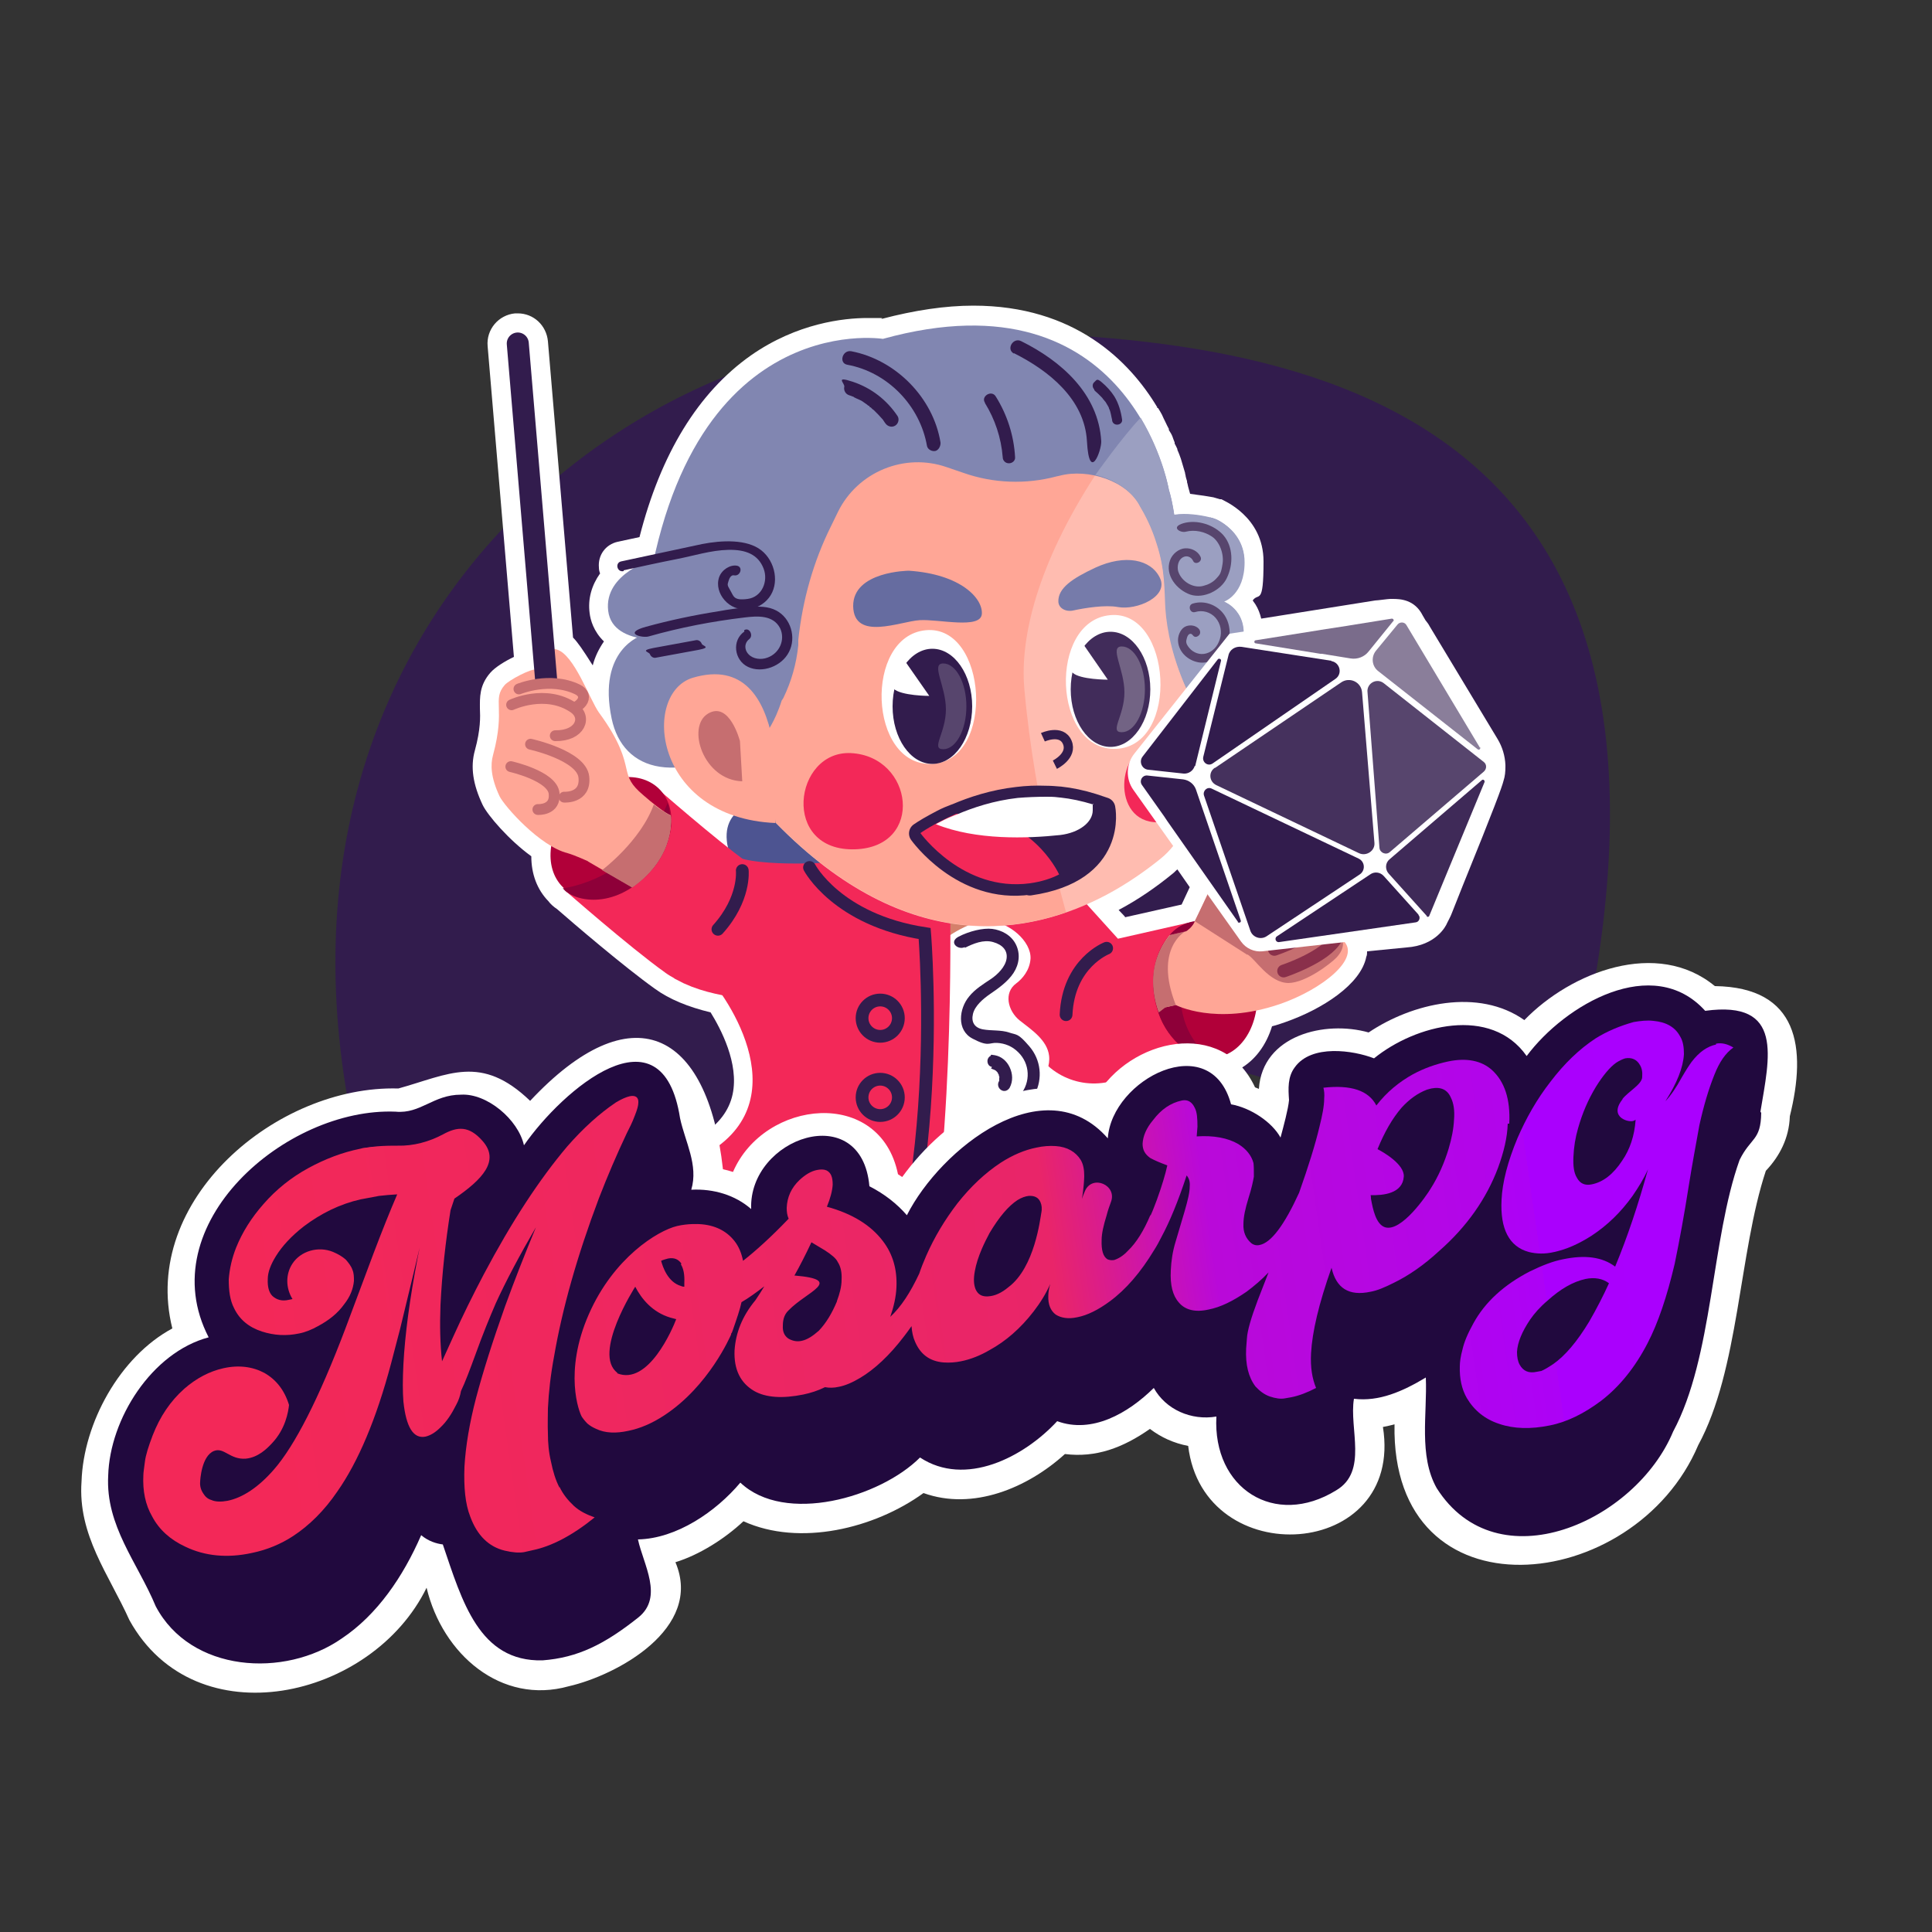 <?xml version="1.0" encoding="UTF-8"?>
<!-- force push -->
<svg id="Calque_1" xmlns="http://www.w3.org/2000/svg" version="1.1" xmlns:xlink="http://www.w3.org/1999/xlink" viewBox="0 0 500 500">
  <rect x="0" y="0" width="500" height="500" fill="#333333" stroke="none"/>
  <defs>
    <style>
      .st0 {
        fill: #57456d;
      }

      .st1 {
        fill: #666ca0;
      }

      .st2 {
        fill: #d5806b;
      }

      .st3, .st4, .st5, .st6, .st7, .st8, .st9, .st10 {
        stroke-miterlimit: 10;
      }

      .st3, .st4, .st5, .st7, .st8, .st9, .st11, .st10 {
        fill: none;
      }

      .st3, .st4, .st6, .st7, .st10 {
        stroke-linecap: round;
      }

      .st3, .st7, .st12, .st9 {
        stroke: #321c4d;
      }

      .st3, .st12 {
        stroke-width: 5.7px;
      }

      .st13, .st6 {
        fill: #ffa696;
      }

      .st4, .st6 {
        stroke: #c66e70;
      }

      .st4, .st6, .st8 {
        stroke-width: 2.8px;
      }

      .st14 {
        fill: url(#Dégradé_sans_nom_6);
      }

      .st5, .st11 {
        stroke: #f32858;
        stroke-width: 35.6px;
      }

      .st15 {
        fill: #fff;
      }

      .st16 {
        fill: #8e0039;
      }

      .st17 {
        fill: #3f2a58;
      }

      .st18 {
        fill: url(#Dégradé_sans_nom_19);
      }

      .st7, .st10 {
        stroke-width: 3.3px;
      }

      .st19 {
        fill: #412c5a;
      }

      .st20 {
        fill: #21093e;
      }

      .st21 {
        fill: #9b9fc1;
      }

      .st12, .st11 {
        stroke-linejoin: round;
      }

      .st12, .st22 {
        fill: #321c4d;
      }

      .st23 {
        fill: #7a6c8b;
      }

      .st24 {
        fill: #b10039;
      }

      .st25 {
        fill: #4d5491;
      }

      .st26 {
        fill: #45315d;
      }

      .st27 {
        fill: url(#Dégradé_sans_nom_4);
      }

      .st28 {
        fill: #767baa;
      }

      .st8 {
        stroke: #480e5f;
      }

      .st29 {
        display: none;
      }

      .st30 {
        fill: #c66e70;
      }

      .st9 {
        stroke-width: 2.4px;
      }

      .st31 {
        fill: #8a7e9a;
      }

      .st32 {
        fill: #ffbcb0;
      }

      .st33 {
        fill: #8186b1;
      }

      .st34 {
        fill: #f32858;
      }

      .st10 {
        stroke: #8a304b;
      }

      .st35 {
        fill: #726384;
      }
    </style>
    <linearGradient id="Dégradé_sans_nom_4" data-name="Dégradé sans nom 4" x1="65.5" y1="5522.7" x2="477.7" y2="5463.5" gradientTransform="translate(0 -5168)" gradientUnits="userSpaceOnUse">
      <stop offset="0" stop-color="#f32858"/>
      <stop offset=".6" stop-color="#e92569"/>
      <stop offset=".6" stop-color="#db1d88"/>
      <stop offset=".6" stop-color="#ce15a8"/>
      <stop offset=".6" stop-color="#c20ec3"/>
      <stop offset=".7" stop-color="#b909d9"/>
      <stop offset=".7" stop-color="#b205ea"/>
      <stop offset=".8" stop-color="#ad02f6"/>
      <stop offset=".8" stop-color="#aa00fd"/>
      <stop offset="1" stop-color="#a0f"/>
    </linearGradient>
    <linearGradient id="Dégradé_sans_nom_19" data-name="Dégradé sans nom 19" x1="66.1" y1="5527.6" x2="479.4" y2="5468.2" gradientTransform="translate(0 -5168)" gradientUnits="userSpaceOnUse">
      <stop offset="0" stop-color="#f32858"/>
      <stop offset=".5" stop-color="#e92569"/>
      <stop offset=".6" stop-color="#b909d9"/>
      <stop offset="1" stop-color="#a0f"/>
    </linearGradient>
    <linearGradient id="Dégradé_sans_nom_6" data-name="Dégradé sans nom 6" x1="67.1" y1="5534.3" x2="480.4" y2="5474.9" gradientTransform="translate(0 -5168)" gradientUnits="userSpaceOnUse">
      <stop offset="0" stop-color="#f32858"/>
      <stop offset=".6" stop-color="#e92569"/>
      <stop offset=".6" stop-color="#db1d88"/>
      <stop offset=".6" stop-color="#ce15a8"/>
      <stop offset=".6" stop-color="#c20ec3"/>
      <stop offset=".7" stop-color="#b909d9"/>
      <stop offset=".7" stop-color="#b205ea"/>
      <stop offset=".8" stop-color="#ad02f6"/>
      <stop offset=".8" stop-color="#aa00fd"/>
      <stop offset="1" stop-color="#a0f"/>
    </linearGradient>
  </defs>
  <g id="Calque_5" class="st29">
    <rect x="-2.7" y="-3.3" width="515.6" height="504"/>
  </g>
  <g id="OBJECTS">
    <g>
      <path d="M-3546.1-1018.1c-.2-.2.2-.7.4-.9h0l.6.8h0c-.2.2-.8.4-1,0h0Z"/>
      <path d="M-3545-1019.3c.2,0,.8-.4,1-.5.7-.5,1-.9,1.7-1.4s1.7-1,2.5-1.6l.5.8c-.4.2-.6.3-1,.5-.8.5-1.3,1.1-2.1,1.5-.9.4-1.9,1.3-2.7,1.9l-.6-.8c.2,0,.5-.2.7-.3h0Z"/>
      <path d="M-3539.1-1023.1c.2,0,.8-.4,1-.5.8-.5,1.1-.8,1.8-1.3.4-.2.8-.5,1.2-.7s.9-.5,1.3-.8l.5.9c-.4.2-.6.2-1,.4-.8.4-1.3,1-2.2,1.3-1,.4-1.9,1.2-2.8,1.8l-.5-.8c.2,0,.5-.2.7-.3Z"/>
      <path d="M-3533.1-1026.7c.2,0,.8-.3,1-.4.8-.4,1.1-.8,1.9-1.2.8-.5,1.8-.8,2.6-1.4l.4.9c-.4.2-.6.2-1.1.4-.8.4-1.4.9-2.2,1.2-1,.4-2,1.1-2.9,1.6l-.5-.9c.2,0,.5-.2.7-.3h.1Z"/>
      <path d="M-3526.8-1029.9c.2,0,.8-.3,1-.4.8-.4,1.1-.7,1.9-1.1.8-.4,1.8-.7,2.7-1.2l.4.9c-.4.2-.7.2-1.1.3-.8.4-1.4.8-2.3,1.1-1,.3-2,1.1-3,1.5l-.4-.9c.2,0,.5-.2.7-.2h.1Z"/>
      <path d="M-3520.5-1032.9c.2,0,.8-.3,1-.4.8-.3,1.2-.7,2-1.1s1.8-.6,2.8-1.1l.4.9c-.4,0-.7,0-1.1.3-.9.3-1.5.8-2.3,1-1,.3-2.1,1-3,1.4l-.4-.9c.2,0,.5-.2.7-.2h0Z"/>
      <path d="M-3514-1035.5c.2,0,.8-.2,1.1-.3.8-.3,1.2-.6,2-1,.8-.3,1.9-.5,2.8-1l.3.9c-.4,0-.7,0-1.1.3-.9.3-1.5.7-2.4.9-1,.2-2.1.9-3.1,1.2l-.4-.9c.2,0,.5,0,.7-.2h0Z"/>
      <path d="M-3507.4-1037.9c.2,0,.9-.2,1.1-.3.8-.3,1.2-.6,2-.9.9-.3,1.9-.4,2.9-.8l.3,1c-.4,0-.7,0-1.1.2-.9.3-1.5.6-2.4.8-1,.2-2.2.8-3.1,1.1l-.3-.9h.7v-.2h0Z"/>
      <path d="M-3500.7-1040c.2,0,.9-.2,1.1-.2.9-.2,1.2-.5,2.1-.8.9-.3,1.9-.3,2.9-.7l.2,1c-.4,0-.7,0-1.1.2-.9.2-1.5.6-2.5.7s-2.2.7-3.2,1l-.3-1h.7v-.2h.1Z"/>
      <path d="M-3493.9-1041.8c.2,0,.9,0,1.1-.2.9-.2,1.3-.5,2.1-.7.9-.2,1.9-.2,2.9-.6l.2,1h-1.1c-.9.2-1.6.5-2.5.5s-2.2.6-3.2.8l-.2-1h.8-.1v.2h0Z"/>
      <path d="M-3487-1043.2h1.1c.9-.2,1.3-.4,2.1-.6.9-.2,1.9-.2,2.9-.5v1h-1c-.9,0-1.6.4-2.5.4s-2.2.5-3.2.7l-.2-1h.8,0Z"/>
      <path d="M-3480.1-1044.4h1.1c.9,0,1.3-.3,2.2-.5.9,0,1.9,0,3-.3v1h-1c-.9,0-1.6.4-2.5.3-1,0-2.3.4-3.3.5v-1h.6-.1Z"/>
      <path d="M-3473.2-1045.2h1.1c.9,0,1.3-.2,2.2-.4.9,0,1.9,0,3-.2v1h-1.1c-.9,0-1.6.3-2.5.2-1,0-2.3.3-3.3.4v-1h.6Z"/>
      <path d="M-3466.2-1045.8h1.1c.9,0,1.3-.2,2.2-.2h3v1h-1.1c-.9,0-1.6.2-2.5,0-1-.2-2.3,0-3.3.2v-1h.7,0Z"/>
      <path d="M-3459.2-1046h3.3c.9,0,1.9.2,3,0v1h-1.2c-.9,0-1.6.2-2.5,0-1-.2-2.3,0-3.3,0v-1h.7v.2-.2Z"/>
      <path d="M-3452.1-1045.8h3.3c.9,0,1.9.3,3,.2v1c-.5,0-.7-.2-1.2-.2h-2.5c-1-.2-2.3,0-3.3,0v-1h.8-.1Z"/>
      <path d="M-3445.1-1045c0,.3-.6.5-.9.4h0v-1h0c.3,0,.9,0,.8.6h0Z"/>
    </g>
    <path class="st22" d="M404.9,289.5c-12.2,45.9-63.4-37.1-149.2-11.3-93.3,28.1-146.7,71.4-156.4,42.5-49.1-146.2,56.3-234.8,145.1-234.8s210.8,14.3,160.5,203.5h0Z"/>
    <path class="st15" d="M208.1,370.7c-14,0-27.2-8.8-31.2-13.5-9.3-10.9-13.6-25.2-11.6-38.3,1.6-10.6,7.4-19.6,16.2-25.1,4.5-2.8,7.2-6.4,8.1-10.6,1.7-8-3.1-17-5.7-21.2-5.8-1.4-10.7-3.4-14.4-6.1-8-5.7-21.3-17.1-25.3-20.6-.9-.6-1.7-1.3-2.3-2.1-2.9-3-4.4-7-4.4-11.6-5.8-4.2-11.3-10.6-12.6-13.3-2.5-5.3-3.2-9.8-2-14.1,1.5-5.5,1.4-8.6,1.3-10.9,0-2.7-.2-5.9,2.7-9.2,1.2-1.4,3.8-3,6.1-4.1l-6.8-80.4c-.4-4.3,2.8-8.1,7.1-8.5h.7c4.1,0,7.4,3.1,7.8,7.2l6.5,76.7c1.2,1.2,2.5,3.1,5.1,7.2.6-2.3,1.6-4.3,2.9-6.2-2.7-2.6-3.5-5.6-3.7-7.3-.5-3.7.5-7.2,2.7-10.3-.2-.5-.3-1-.3-1.5-.3-3.2,1.7-6,4.9-6.7l5.6-1.2c5.5-21.6,15.2-37.4,28.8-47,12-8.4,24.1-9.7,30.2-9.7s2.9,0,3.8.2c8.4-2.2,16.3-3.4,23.6-3.4,26.2,0,40.4,14.3,47.6,26.3v.2h.2c.3.5.7,1.1,1,1.7h0c.3.7.6,1.3.9,1.9.3.7.6,1.2.9,1.8v.3c.4.6.7,1.1.9,1.6h0c.2.6.4,1.1.6,1.6v.3c.3.5.5,1,.7,1.4v.2c.2.5.4.9.5,1.2,0,0,.3.8.4,1.1l1.1,3.7c0,.2,0,.3.1.5,0,.4.4,1.6.4,1.6,0,0,0,.5.1.6l.2.9.5,1.8h0c1.2.2,2.3.3,3.6.5l1.2.2,1.2.2.7.2c.7.2,1,.3,1,.3h.4c.4.3,10.9,4.4,10.9,16.1s-1.3,7.9-2.8,10.1c.2.3.5.7.7,1,.7,1.1,1.2,2.4,1.5,3.7l29.5-4.7c.6,0,3.3-.4,3.9-.4h.6c1.9,0,5.7.1,7.8,4.3l.7,1.2c.4.5.8,1,1.1,1.6l17.6,29.2c1.2,2,1.9,4.3,2,6.7v.4c0,1.3-.1,2.5-.5,3.7h0c-.4,1.6-2.3,6.8-10.5,27l-2.9,7.3c-.2.6-1,2.1-1.2,2.5-.3.8-2.9,5.8-10.5,6.3l-10.2,1c0,.5,0,1-.2,1.4-1.4,7.2-11.5,13.6-20.9,16.9-1.1.4-2.3.8-3.5,1.1-1.5,4.9-4.4,8.8-8.3,11v.7c.1,0-4.7,1.1-4.7,1.1l-28.3,6.4c-1.7.4-3.3.6-5,.6-3.2,0-6.5-.7-9.4-2-.7,1.4-1.3,2.8-1.2,3.7.1,1.2,1.1,3.1,2,4.8.7,1.4,1.5,2.8,2,4.3,1.4,3.7,1.7,8.2.9,12.6,6,9.7,18.5,30.9,1.7,46-3.7,3.4-7.4,5.1-11,5.1s-5.9-.8-9.2-4.4c-5.3-5.9-7.1-16.5-7.7-21.4-2.3.5-4.9.8-7.9.9-.4,1.5-.8,3-1.2,4.3-8.1,25.9-23,31.3-34.1,31.3h.3,0ZM291.1,237.4l14.7-3.3,2.1-4.5-3.2-4.6c-.4.3-.7.7-1.1,1-4.5,3.7-9.2,6.9-14.1,9.5l1.7,1.8h-.1Z"/>
    <path class="st15" d="M384,201.8h0c.4-1.1.6-2.3.6-3.4h0c0-1.6-.4-3.1-1.3-4.5l-17.6-29.2c-.3-.4-.6-.8-.9-1.2l-1-1.6c-.4-.7-1.2-.9-1.8-.6-.5-.2-1-.4-1.5-.6.2-.3,0-.7-.4-.6l-1.9.3h-1.7l-34.7,5.6h-.4c.1-.6.2-1.1.2-1.6.1-2.3-.4-4.1-1.2-5.4-1.5-2.5-3.9-3.5-3.9-3.5,0,0,5.3-1.8,5.3-10.2s-3.5-8.8-5.8-10.3-1.9-1-3-1.3-.5-.1-.6-.1h-1.1c-.2,0-.4,0-.6-.1h-.1c-1-.2-2.1-.3-3.2-.3h-.8c-.9,0-1.8,0-2.6.2h0c-.2-1-.3-1.9-.5-2.8h0c0-.3,0-.5-.1-.7v-.3c0-.2,0-.3-.1-.5v-.3c0-.1,0-.3-.1-.4v-.2c0-.2,0-.3-.1-.5v-.2c0-.2-.1-.4-.2-.6,0,0,0-.3-.2-.9h0c0-.2,0-.4-.1-.6h0c0-.3-.1-.5-.2-.8h0c0-.3-.1-.5-.2-.8v-.2c0-.3-.2-.6-.3-1h0c0-.4-.2-.7-.3-1.1v-.3c-.1-.4-.2-.7-.4-1.1v-.3c-.1-.4-.3-.7-.4-1.1v-.3c-.2-.4-.3-.9-.5-1.3,0,0,0-.2-.1-.3-.2-.5-.4-.9-.6-1.4h0c-.2-.5-.4-1-.7-1.5,0,0,0-.2-.1-.3-.2-.5-.5-1-.8-1.6h0c-.3-.5-.6-1.1-.9-1.6h0c-.3-.7-.7-1.3-1-1.8h0c-8.9-14.8-27.8-31.3-66.7-20.5,0,0-44.6-7.2-59,55.6-2.9.6-5.8,1.3-8.7,1.9-1.6.4-1,2.9.7,2.5.8-.2,1.6-.3,2.4-.5-3.4,2.1-7,5.6-6.4,11,.5,4,3.7,6,7.2,6.8-3,1.6-9.5,6.9-6.5,20.9,1.7,8.1,7.4,13,16.4,12.7,2.8,5.2,7.8,10,15.3,12.5-1.3,1.5-2.1,3.6-1.8,6.5,0,.6.2,1.2.3,1.7-6.5-5.1-15.2-12.6-18.6-15.6h0c-1.9-1.6-4.4-2.3-7-2.4-.2-.6-.4-1.4-.6-2.4-.6-2.7-1.5-6.9-7.1-14.5-.6-.9-1.6-2.4-2.7-4.1,0-1-.6-1.9-1.6-2.6-2.7-4.5-5.7-9.3-6.7-9.6-.2,0-.4,0-.6-.1l-6.7-79.3c-.1-1.6-1.5-2.7-3.1-2.6s-2.7,1.5-2.6,3.1l7.1,84.2c-1.9.3-6.7,2.9-7.7,4-3.3,3.8.3,5.9-3,18.1-.7,2.5-.6,5.7,1.7,10.7,1,2.1,7.1,9.3,13.3,12.9-.7,4.2.3,8.1,3,10.8.3.5.9.9,1.6,1.4,3.8,3.3,17.2,14.9,25.2,20.5,3.9,2.8,9.1,4.6,14.6,5.7,7.3,10.8,14.6,29.5-2.8,40.5-18.7,11.8-18.3,38.4-3.4,56,5.4,6.3,42.4,30,56.8-16.1.7-2.4,1.4-5,2-7.8,4.3,0,9.5-.2,13.2-1.5,1.1-.4,2.3-.9,3.4-1.4v1.5c-.5,4.5,3.6,37.1,19.8,22.4,13.3-12,4.3-28.6-3.7-41.4,1-3.9,1.1-8.1-.3-11.8-1.2-3.1-4-6.9-4.4-10.2-.5-4.1,2.9-7.8,3.8-11.7,3.3,2.9,7.5,4.4,11.8,4.4s2.6-.1,3.9-.4l28.2-6.4h0c5.2-1,8.9-5.9,9.9-12.1,1.9-.4,3.9-.9,6-1.7,11.1-3.8,21.5-12.1,16.4-16.6h-.1c.1-.5,0-.9-.2-1.3l16.5-1.7c2.3-.2,4.4-1.4,5.9-3,.2,0,.4,0,.5-.2l.4-1c.3-.4.5-.9.7-1.4l2.9-7.4,1.2-2.9,1.2-2.9,7.9-19.1c.1-.2,0-.5-.2-.6l-1.1-.3h0ZM307.7,179.8h0c0,.1,1.2-3.9,1.2-3.9,0,0,1,0,2.4-.3l-3.6,4.5v-.3ZM281.3,234c1.8-.8,3.5-1.6,5.2-2.5,5.6-3,10.4-6.4,13.9-9.3,1.8-1.5,3.4-3.3,4.7-5.3l8.6,12.3c-.5.8-.9,1.7-1.4,2.6h0l-3.1,6.6h-.4c-.2,0-.5.1-.9.2-.1,0-.3,0-.4.1l-18,4.1-8.1-8.9h-.1Z"/>
    <path class="st25" d="M199.1,207.1s-12,.3-11,10.5c.9,10.1,13.2,4.6,13.2,4.6,0,0-9.5,1.4-9.1,11.1.5,9.6,20.9,5.7,23.2-1.6,2.4-7.3.2-24.5.2-24.5h-16.5,0Z"/>
    <path class="st5" d="M158,217.1s16.2,14.2,24.6,20.2c8.4,5.9,35.8,3.5,35.8,3.5"/>
    <ellipse class="st24" cx="158.1" cy="216.9" rx="17.8" ry="13.3" transform="translate(-107.6 179) rotate(-45.8)"/>
    <path class="st16" d="M145.6,229.9s19-2,27.2-22.1c0,0,3.7,10.1-5.8,19.1s-19.3,5.9-21.4,2.9h0Z"/>
    <path class="st13" d="M152.2,222.9s-3.5-1.6-5.3-2.1c-7.2-1.8-16.3-12.1-17.6-14.7-2.3-4.9-2.4-8.2-1.7-10.7,3.3-12.2-.3-14.3,3-18.1,1.1-1.3,7-4.4,8.2-4,0,0,.8-6.5,5.3-5.2s8.5,12.9,10.9,16.3c5.6,7.6,6.5,11.9,7.1,14.5s1.1,4.1,4.4,6.9c5.4,4.7,7.1,5.2,7.1,5.2,0,0,1.5,10.6-10,18.6l-11.5-6.7h.1Z"/>
    <polyline class="st11" points="265.2 242.8 283.1 262.6 311.3 256.2"/>
    <path class="st2" d="M214.6,213.6v14.4s1.1,8.3,27.2,13.3,16.9-4,16.9-4l-2.7-9-41.3-14.7h0Z"/>
    <path class="st34" d="M275.9,351.2c-16.2,14.7-20.4-17.9-19.8-22.4.5-4.4-3.5-93.1-3.5-93.1,0,0,6.7-1.5,5.6-9.5h4.9s7.3-.1,14.7,4.2,1.3,1.4,1.2,2.4l-11.2,46.6c.1,5.1-5.6,12.1-2.4,18.7,6,12.6,28.6,37,10.7,53.2h-.2Z"/>
    <path class="st7" d="M262,321.3s.6,19.6,7.9,26.1"/>
    <path class="st15" d="M241.7,244.7c4.3-2.7,9.3-6.6,14.4-6.3s10.8,5.2,10.6,9.7c-.2,3-2.1,5.2-3.7,6.4-3.3,2.4-2.2,7.1.9,9.6,3.2,2.5,7.1,5.1,7.6,9.1.6,5-4.5,9.3-4,14.3.4,3.3,3.2,7.1,4.4,10.2,2.6,6.9.2,15.5-3.9,20.2-4,4.7-9.4,8.5-15.3,10.5-7.4,2.5-20.6,1.1-20.6,1.1"/>
    <path class="st34" d="M245.9,235.1s1.3,71.6-8.5,102.7c-14.4,46.1-51.4,22.4-56.8,16.1-14.9-17.6-15.3-44.2,3.4-56,22.5-14.2,3.8-41.2-2.9-47.5-6.6-6.3,31.4-26.7,31.4-26.7l.2-8.6h0c.8-.7,2-.7,2.7,0h0s-1,17.2,30.3,19.9h.2Z"/>
    <path class="st32" d="M308.6,205.4c-.2,6.5-3.2,12.7-8.2,16.8-3.6,2.9-8.3,6.3-13.9,9.3-19.9,10.6-51.4,16.6-85.7-18.5l-13.3-98.7,57.6-11.4,24.9-4.9,20.8,9.6s19.2,46.7,17.8,97.8h0Z"/>
    <path class="st13" d="M265.1,178.3c2.7,30.3,10.8,57.8,10.8,57.8h0c-19.6,6.8-46.3,6.2-75.1-23.2l-3.1-23c.2,0,.3-.2.4-.3,0,0,2.2-2.8,4.1-8.5.1-.2.3-.4.4-.6,2.1-4.3,3.4-8.9,3.9-13.7v-1.4c1.1-10.3,3.9-20.3,8.5-29.5l1.8-3.7c5.1-10.3,17.2-15.3,28.1-11.5l4.4,1.5c7.7,2.7,16.1,3,24,.9l.9-.2c1.9-.5,4.1-.7,6.2-.5.5,0,1.1,0,1.6.2.5,0,1,.2,1.5.3-15,23.1-19.6,42.1-18.4,55.4h0Z"/>
    <path class="st9" d="M269.9,190.8s4.8-2.2,6.3,1.3-3.2,5.8-3.2,5.8"/>
    <path class="st12" d="M266.4,228.7c-17.3,2.5-28.3-13-28.3-13,0,0,1.4-1,4-2.4s2.8-1.5,4.6-2.2c.2-.1.5-.2.8-.3,4.2-1.8,9.6-3.6,15.8-4.3,2.4-.3,4.8-.4,7.4-.3,1.2,0,2.3.1,3.5.2h.1c2.8.3,5.6.9,8.5,1.8,1,.3,2,.7,3,1,0,0,3.4,16.4-19.3,19.7v-.2h-.1Z"/>
    <path class="st34" d="M274.1,226.3c-2.1,1.1-4.7,1.9-7.6,2.3-17.3,2.3-28.3-13-28.3-13,0,0,3.5-2.5,9.3-5,17.2-.1,24.8,12,26.6,15.7Z"/>
    <path class="st15" d="M282.8,208v1.7c0,3.1-3.5,5.8-8.4,6.4-8.5.9-21.8,1.4-32.2-2.8,1.3-.7,2.8-1.5,4.6-2.2.2-.1.5-.2.8-.3,4.2-1.8,9.6-3.6,15.8-4.3,2.4-.2,4.9-.3,7.4-.3s2.3.1,3.5.2h.1c2.8.3,5.6.9,8.5,1.8v-.2h-.1Z"/>
    <path class="st15" d="M287.3,159.2c16-1.5,18.1,33.8,1.6,34.6-16.5.7-17.7-33.1-1.6-34.6h0Z"/>
    <ellipse class="st19" cx="287.4" cy="178.4" rx="10.3" ry="14.9"/>
    <path class="st35" d="M296.3,178.4c0,6.1-2.7,11.1-6,11.1s.7-4.2.7-10.3-4-11.9-.7-11.9,6,5,6,11.1h0Z"/>
    <path class="st15" d="M280.2,166.5l6.5,9.4s-7.2,0-9.1-1.8,2.5-7.6,2.5-7.6h.1Z"/>
    <path class="st15" d="M239.6,163.1c16-1.5,18.1,33.8,1.6,34.6-16.5.7-17.7-33.1-1.6-34.6Z"/>
    <ellipse class="st22" cx="241.3" cy="182.8" rx="10.3" ry="14.9"/>
    <path class="st15" d="M233.8,170.5l6.7,9.6s-7.3,0-9.3-1.9,2.6-7.7,2.6-7.7h0Z"/>
    <path class="st34" d="M298.7,193.3c9.2.5,12.7,19.3,1,19.5-12.4.2-10.6-20-1-19.5Z"/>
    <g>
      <path class="st33" d="M169.4,144.6s-13.2,3.7-12,13.5,18.1,7.2,18.1,7.2c0,0-2-21.5-6.1-20.7Z"/>
      <path class="st33" d="M313.2,133.9c.9.2,1.8.6,2.6,1.1,2.2,1.3,6.2,4.5,6.2,10.5s-5.3,10.2-5.3,10.2c0,0,7.1,2.7,4.5,11.9-2.3,8.1-13.6,7.5-13.6,7.5l-7-40.7c3.6-2.2,10-1,12.5-.4h0Z"/>
      <path class="st33" d="M307.8,180s-1.9-42.4-5.3-53.2c0,0-9.7-56.9-74-39.1,0,0-54-8.7-62.3,76.7,0,0-11.7,3.5-7.9,21.6,2.9,13.7,17.1,18.2,39.9,3.8,0,0,2.3-2.8,4.1-8.5.1-.2.3-.4.4-.6,2.1-4.3,3.4-8.9,3.9-13.7v-1.4c1.1-10.3,3.9-20.3,8.5-29.5l1.8-3.7c5.1-10.3,17.2-15.3,28.1-11.5l4.4,1.5c7.7,2.7,16.1,3,24,.9l.9-.2c7.3-1.9,17.5,1.3,20.9,8.1,1.3,2.1,3,5.4,4.3,9.6,2.2,7.1,2,12.2,2.3,17,.4,5.4,1.8,13.1,6.2,22.3h-.2Z"/>
    </g>
    <path class="st22" d="M161.4,147.6c4.6-1,9.1-2,13.7-2.9s8.9-2.3,13.4-2.4,7.7,1.2,9.1,4.8c1.3,3.3-.4,7.4-4.1,7.9s-3.6-.7-4.5-2.2-.7-1.5-.5-2.3.7-1.8,1.5-1.6c1.6.3,2.4-2.2.7-2.5s-3.9,1-4.6,3c-.7,2.1,0,4.3,1.4,5.9,3.1,3.6,8.7,3,11.5-.6s1.7-9.4-2-12.3-10.2-2.6-15.3-1.6l-21,4.5c-1.6.4-1,2.9.7,2.5h0v-.2h0Z"/>
    <path class="st22" d="M192.7,163.4c-3.4,2.3-2.7,7.5.9,9.2s8.7-.1,10.6-3.9c1.9-3.7.5-8.7-3.3-10.7-2.1-1.1-4.5-1.1-6.9-.9s-5.4.6-8.1,1.1c-6.3,1-12.5,2.3-18.7,4s-.9,3,.7,2.5c8.1-2.3,16.4-3.9,24.8-4.9,3.3-.4,7.4-.7,9.2,2.8,1.4,3-.2,6.5-3.3,7.6-1.6.6-3.7.4-4.9-.9s-1-3,.2-3.9,0-3.2-1.3-2.3h0v.3h.1Z"/>
    <path class="st21" d="M321.2,167.5c-2.2,8.1-12.2,8.4-12.2,8.4l-1.2,4c-4.4-9.3-5.8-16.9-6.2-22.3-.3-4.9,0-10-2.3-17-1.3-4.2-3-7.4-4.3-9.6-2.1-4.1-6.6-6.9-11.5-8.1h0s7-9.9,11.7-14.8c5.8,9.7,7.3,18.6,7.3,18.6.5,1.6,1,3.8,1.4,6.5,3.2-.5,6.8.1,8.9.6s2.7.9,3.9,1.7c2.3,1.6,5.4,4.7,5.4,10,0,8.4-5.3,10.2-5.3,10.2,0,0,7.1,2.7,4.5,11.9h0Z"/>
    <path class="st0" d="M306.9,137.6c2.3-.6,4.9,0,6.8,1.3s3.1,4.4,2.7,7-.7,2.8-1.6,3.8-2.1,1.6-3.3,1.9c-2.6.8-5.8-1.1-6.6-3.8-.3-1.2,0-2.8,1.1-3.5s2.3-.2,2.8.9,2.5.2,1.9-1.1c-.7-1.5-2.4-2.3-4-2.2s-3.3,1.4-3.9,3.1c-1.4,3.9,1.8,7.7,5.3,8.9,3.4,1.1,7.9-1.1,9.4-4.3,1.7-3.5,1.7-8.1-.9-11.1-2.4-2.7-6.8-4.1-10.3-3.1s-.8,2.6.6,2.2h0Z"/>
    <path class="st0" d="M309.3,158.4c1.9-.6,4,0,5.3,1.5s1.7,3.6,1.1,5.5-1.8,3.2-3.5,3.7-3.4-.2-4.4-1.4-.9-1.7-.6-2.7,1-1.3,1.5-.6,1.2.4,1.6,0,.4-1.1,0-1.6c-.9-1.1-2.7-1.2-3.8-.5s-1.8,2.4-1.6,3.9c.3,2.7,2.6,4.7,5.2,5.2s5.4-1,6.9-3.4c1.6-2.5,1.6-5.8.2-8.3-1.6-2.9-5.2-4.5-8.5-3.5-1.4.4-.8,2.6.6,2.2h0Z"/>
    <path class="st22" d="M243.4,114.5c-1.9-11.6-11.6-21.4-23.1-23.6-2.3-.4-3.3,3.1-1,3.5,10.4,1.9,18.8,10.6,20.6,21,.2,1,1.4,1.5,2.2,1.3s1.4-1.3,1.3-2.2h0Z"/>
    <path class="st22" d="M232.3,107.7c-2.8-4.2-6.8-7.3-11.6-8.9s-2,.4-2.2,1.3.3,1.9,1.3,2.2.5.2.8.3.3,0,.4.2c.3,0-.4-.2,0,0s1,.5,1.5.7.9.5,1.3.8.5.3.7.5.2.2.3.2.4.3.2.2.2.2.2.2c0,0,.2,0,.3.2.2.2.4.4.6.5.4.4.8.8,1.2,1.2s.7.8,1.1,1.2.1.2,0,0c0,0,.2.2.2.3.2.2.3.5.5.7.5.8,1.6,1.2,2.5.7s1.2-1.7.7-2.5h0Z"/>
    <path class="st22" d="M262.4,91.4c9,4.5,18.3,11.9,18.9,22.8s3.8,2.4,3.7,0c-.7-12.3-10.4-20.8-20.7-25.9-2.1-1.1-4,2.1-1.9,3.2h0Z"/>
    <path class="st22" d="M254.9,104.3c2.6,4.2,4.2,9,4.6,14,0,.9.7,1.6,1.6,1.6s1.7-.7,1.6-1.6c-.3-5.5-2-10.9-5-15.7-1.1-1.8-3.9,0-2.8,1.6h0Z"/>
    <path class="st22" d="M283.3,101.1c.5.4,1,.9,1.5,1.4s.5.5.7.8,0,0,0,0c0,0,.1.2.2.2.1.2.2.3.4.5.2.3.4.7.6,1s.2.4.3.6,0,0,0,0c0,0,0,.2.1.3.2.4.3.9.4,1.3s.2,1.1.3,1.4c0,.7.5,1.3,1.3,1.3s1.4-.6,1.3-1.3c-.3-2.1-.9-4.2-2-6-.9-1.4-2-2.6-3.3-3.7s-1.3-.5-1.9,0-.5,1.4,0,1.9h0v.2h.1Z"/>
    <path class="st22" d="M169.8,170.2c3.6-.7,7.3-1.3,10.9-2s1.1-1,.9-1.6-.9-1.1-1.6-.9c-3.6.7-7.3,1.3-10.9,2s-1.1,1-.9,1.6.9,1.1,1.6.9h0Z"/>
    <path class="st13" d="M179.3,175.4c-13.3,4-10.3,36.2,21.4,37.6,0,0,4.9-45.4-21.4-37.6Z"/>
    <path class="st30" d="M192.1,202.3l-.6-10.5s-2.7-10.5-8.3-7.1-1.2,17.2,8.9,17.5h0Z"/>
    <path class="st8" d="M197.4,187.6"/>
    <path class="st1" d="M235.2,147.7s-14.5.1-14.4,9.2c.2,9.1,12.2,3.9,17.2,3.6s15.8,2.4,16.1-1.6-5.4-10.3-18.9-11.2h0Z"/>
    <path class="st28" d="M273.9,155.6c0,1.8,1.9,2.8,3.8,2.4,3.2-.7,8.4-1.5,11.6-.9,4.9.9,13.2-2.7,10.9-7.5-2.3-4.9-9.1-6.2-16.7-2.7-6,2.8-9.7,5.3-9.6,8.8h0Z"/>
    <path class="st34" d="M220.2,194.9c16.2.8,19.2,24.3,1.1,24.9-19.3.6-15.9-25.6-1.1-24.9Z"/>
    <ellipse class="st24" cx="311.9" cy="256.1" rx="13.3" ry="17.8" transform="translate(-41.1 60.5) rotate(-10.4)"/>
    <path class="st16" d="M305.7,259.7c0,1,.2,2.1.5,3.2,1.3,5.4,4.7,9,6.8,10.9-1.5-.2-4.3-.3-7.2-2.9-2.3-2.1-4.7-4.8-6-8.9l.5-3.9,3.5-.4,1.9,2h0Z"/>
    <path class="st7" d="M218.4,358.1c27.7-35.2,20.9-116.5,20.9-116.5-22.7-3.5-29.8-17.1-29.8-17.1"/>
    <g>
      <path class="st22" d="M249.7,245.3c2.2-1.1,4.8-2.2,7.3-1.5s3.8,2.2,3.5,4.3-2.3,4.1-4.1,5.3-4.1,2.6-5.6,4.5c-2.6,3.1-3.3,8.7.9,10.9s4.2,1,6.3,1.1c2.1.1,4,.9,5.5,2.4,3.1,3,3.3,7.8.5,11.1s-8,2.9-11.8,5-5.6,7.2-3.3,11.1,6.1,4.5,9.2,6.8,2.6,3,2.1,5-2.4,3.6-4.8,4.1-5.2.8-7,3-1.8,4.2-.3,6.1,3.5-.7,2.2-2.2,0-1.4.4-1.8c.7-1,1.8-1.3,3-1.6,2.4-.5,4.8-.7,6.8-2.3,3.3-2.7,3.8-7.8,1.2-11.1s-6.8-3.8-9.4-6.7c-1.4-1.5-1.7-3.7-.8-5.5s3.3-2.7,5.3-3.3,4.5-.9,6.5-2.1,3.5-2.8,4.5-4.7c2.1-4.1,1.6-8.9-1.4-12.4s-3.2-2.9-5.3-3.6-4.5-.4-6.7-.8-3.1-1.9-2.6-4,2.6-3.9,4.5-5.2c1.9-1.3,4.5-3.1,6-5.4s1.8-5,.6-7.4-3.7-3.7-6.1-4-6,.6-8.7,2-.2,3.6,1.6,2.7h0v.2h0Z"/>
      <path class="st22" d="M256.5,276.6c.1,0,.3,0,.4.1s.1,0,.2,0c.3,0-.3-.2-.1,0s.3.1.4.2.1,0,.2.1c.2.2-.3-.2,0,0s.4.4.6.6c-.3-.3-.1-.2,0,0s0,.1.1.2c0,.1.2.3.2.4s.1.3,0,0,0,0,0,0c0,.1,0,.3.1.4s0,.3,0,.4,0-.5,0-.1,0,.1,0,.2v.4c0,.1,0,.4,0,0s0,0,0,0c0,.1,0,.3-.1.4s-.1.3,0,0,0,0,0,0c-.4.7-.2,1.7.6,2.2s1.7.2,2.2-.6c.9-1.7.8-3.6,0-5.3s-2.2-2.8-3.8-3.1-.8,0-1.2.2-.6.6-.7.9c-.2.8.2,1.8,1.1,1.9h0l-.2.5h0Z"/>
      <path class="st22" d="M258.8,300.5c.3,0,.7.2,1,.3s.3.1.5.2.2,0,.3,0,.2.2,0,0c.1,0,.3.1.4.2s.3.2.5.3.3.2.4.3.1,0,.2.1h.1c-.1,0-.1-.1,0,0,.2.2.5.4.7.7s.1.1.2.2h0s-.1,0,0,.1c0,.1.2.3.3.4s.2.3.2.4h0s0-.1,0,.1c0,0,0,.2.1.3.1.4.2.7.3,1.1,0,.6.9,1,1.4.8s.9-.8.8-1.4c-.2-1.6-1.1-3.1-2.4-4.2s-2.8-1.7-4.4-2-1.2.2-1.4.8.2,1.3.8,1.4h0Z"/>
    </g>
    <circle class="st7" cx="227.8" cy="284" r="4.7"/>
    <circle class="st7" cx="227.8" cy="263.5" r="4.7"/>
    <line class="st3" x1="141.7" y1="180.2" x2="134" y2="88.9"/>
    <path class="st7" d="M286.4,245.4s-9.9,3.8-10.5,17.2"/>
    <path class="st7" d="M192.1,225.3s.8,7.3-6.3,15.2"/>
    <path class="st13" d="M301.6,260.7l2.7-.6s10.3,5.4,26.8-.2c11.1-3.8,21.5-12.1,16.4-16.6s-6.7,4.4-9.6,5.2c0,0,9.4-6.2,8.7-9-.6-2.3-2.9-2.9-11.7,2.6,0,0,14.9-8.6,10.7-12.2-1.3-1.1-5.9,0-9.9,4.7s-13,9-15.7,6.5.7-4.5,1.4-7.1c1.5-5.3-.4-6.4-.8-7s-1.2-1.4-4.1-.6c-4,1.2-6.3,13.7-9.7,14.5-3.4.8-4,1-4,1,0,0-1.9,10.7-1.2,18.7h0Z"/>
    <path class="st13" d="M299.9,261.9l1.7-1.3,1.2-18.7s-7.2,7.4-2.9,20h0Z"/>
    <path class="st30" d="M322.8,247.1l-13.6-8.7,3.9-8.1,17.2,9.3,13.2,4.5s-3.9,3.6-5.6,4.3c0,0,5.9-3.7,9.4-5.4,0,0,1.2,2.1-1.5,4.9-1.5,1.5-7.8,6.4-12.3,6.5-5.1,0-8.7-6.4-10.7-7.4h0Z"/>
    <g>
      <path class="st10" d="M332.2,251.3s10.9-3.6,13.6-8.5"/>
      <path class="st10" d="M329.8,245.7s10.9-3.6,13.6-8.5"/>
    </g>
    <path class="st15" d="M318.2,164l41.9-6.4c2.1-.3,4.1.6,5.2,2.4l20.8,33.7c1.7,2.7,2,6.1.7,9l-14.2,34.6c-1,2.4-3.3,4.1-5.9,4.4l-40,4.5c-2.1.2-4.2-.7-5.5-2.5l-27.9-39.3c-2-2.8-1.9-6.7.3-9.4l24.6-31h0Z"/>
    <g>
      <path class="st22" d="M367.1,236.7l-9-10c-.9-1-2.4-1.2-3.5-.4l-24.1,16c-.8.5-.3,1.7.6,1.5l35.3-5.1c.9-.1,1.3-1.3.7-1.9h0Z"/>
      <path class="st17" d="M369.3,237.1l-9.9-11c-1-1.1-.9-2.8.2-3.7l23.9-20.5c.3-.3.8,0,.7.5l-7.9,19.1-1.2,2.9-5.2,12.6c-.1.3-.5.4-.7.1h.1Z"/>
      <path class="st0" d="M353.9,179l3.1,40.4c.1,1.3,1.7,2,2.7,1.1l24.3-20.8c.8-.7.8-1.9,0-2.5l-25.9-20.4c-1.8-1.4-4.4,0-4.2,2.3h0Z"/>
      <path class="st31" d="M383,193.5l-19-31.7c-.5-.9-1.7-.9-2.3-.2l-5.6,6.8c-1.3,1.6-1.1,4,.6,5.3l25.7,20.2c.4.3.9-.1.6-.6v.2h0Z"/>
      <path class="st26" d="M314.4,198.7c-1.7,1.1-1.5,3.6.4,4.5l36.9,17.6c1.9.9,4.2-.6,4-2.7l-3.2-38.9c-.2-2.7-3.2-4.1-5.4-2.6l-32.6,22.1h0Z"/>
      <path class="st22" d="M311.6,205.9l12,35c.6,1.7,2.7,2.4,4.2,1.4l24.1-16c1.5-1,1.4-3.3-.3-4.1l-38-18.1c-1.2-.6-2.4.6-2,1.8h0Z"/>
      <path class="st22" d="M320.4,238.6l-18.3-26.1-.8-1.2-5.8-8.2c-.7-1.1.1-2.5,1.4-2.4l9.3,1c1.5.2,2.8,1.2,3.3,2.6l11.6,33.9c.2.5-.5.8-.8.4h0Z"/>
      <path class="st22" d="M309.3,198.3l6.7-27.3c.1-.4-.5-.7-.8-.4l-19.5,25.2c-1,1.3-.2,3.2,1.4,3.4l9.2,1c1.3.1,2.5-.7,2.9-2h0Z"/>
      <path class="st22" d="M344.5,171l-23.2-3.6c-1.6-.2-3.1.7-3.4,2.3l-6.5,26.2c-.3,1.4,1.2,2.5,2.4,1.7l31.8-21.9c1.9-1.3,1.2-4.2-1-4.6h0Z"/>
      <path class="st23" d="M360.6,160.7l-6.4,7.9c-1.1,1.4-2.9,2.1-4.7,1.8l-7.4-1.2h-.4l-16.7-2.7c-.5,0-.5-.8,0-.8l15.7-2.5,1.2-.2,6.5-1,1.2-.2,10.6-1.7c.4,0,.6.4.4.7h0Z"/>
    </g>
    <path class="st6" d="M134.3,178.3s8-3.3,15.1.1c3.4,1.6,1.3,5.5-5.1,5.7"/>
    <path class="st0" d="M250.1,182.8c0,6.1-2.7,11.1-6,11.1s.7-4.2.7-10.3-4-11.9-.7-11.9,6,5,6,11.1h0Z"/>
    <path class="st4" d="M137.3,192.6s13.2,2.9,13.8,8.5-5.1,5.2-5.1,5.2"/>
    <path class="st4" d="M132.2,198.4s10.7,2.4,11.2,6.9-4.2,4.2-4.2,4.2"/>
    <path class="st6" d="M132.4,182.4s8.8-4.2,16.1.8c3.5,2.4,1.7,7.3-4.8,7.2"/>
    <path class="st30" d="M306.8,241s-8.3,4.4-2.5,19.1l-2.7.6-1.7,1.3s-4.8-11.1,2.9-20l4-1h0Z"/>
    <path class="st16" d="M302.7,242l4.3-1s1.7-1.1,2.2-2.6c0,0-3.9.4-6.5,3.6Z"/>
    <path class="st30" d="M173.6,211.1s1.6,10.5-10,18.6l-7.8-4.5s10-7.5,13.4-17c.7.6,1.5,1.2,2.4,1.7.7.5,1.4.9,2,1.2h0Z"/>
  </g>
  <path class="st15" d="M463.2,288.9c4.4-17.7,2.3-33.4-19.4-33.7-14.9-12.3-37.2-3.7-49.3,8.8-11.9-8.4-29-4.4-40.3,3.2-11.3-3.2-27.5.7-28.4,14.6-.3-.1-.7-.3-1-.4-8.4-18.1-32.5-12.6-41.2,2.5-18.9-7.8-38.9,5.2-50.1,20.7-.4-.2-.7-.5-1.1-.7-4.6-22.6-34.6-19.4-42.7-.6-.9-.3-1.7-.5-2.6-.7-4-36.2-23.7-45.7-49.9-17.7-12.7-12.2-21.1-6.8-34.1-3.2-31.5-.9-66.8,28.9-58.5,62.1-13.6,7.3-23,24.5-23.5,39.6-1,13.9,7.1,24.1,12.4,35.9,17.1,30.9,62.8,20.5,76.9-8.4,4.1,17.2,19.3,30.4,36.8,25.5,12.3-2.8,34.9-14.9,27.6-32.1,6.2-1.9,12.8-6.1,17.6-10.6,14.5,6.6,33.9,1.9,46.6-7.3,12.8,4.6,26.9-1.3,36.6-10.1,8,1,15-1.6,22-6.5,2.9,2.2,6.2,3.7,9.9,4.4,3.9,32.9,55.9,29.6,50.4-4.9,1-.2,2-.4,3-.7-1,50.9,62.1,44.3,78.6,5.4,10.6-19.5,10.5-49.9,17.5-71,3.6-3.8,6-8.5,6.2-14h0Z"/>
  <path class="st20" d="M455.6,287.7c2.3-14,6.2-28.9-14.3-26.1-13.5-14.9-36.3-1.6-46.2,11.7-9.2-13.1-28.8-8.1-39.5.6-5.4-2.1-16.2-3.7-20.5,2.3-1.9,2.5-1.7,5.6-1.5,8.5-.2,2.3-1.4,6.7-2.2,9.7-2.2-4-7.7-7.7-12.8-8.6-5.3-19.7-30.9-6.5-31.9,8.8-16.4-18.7-43.3,2.7-52,19.9-2.6-3-5.8-5.5-9.7-7.5-2-22.7-31.3-12.6-30.6,5.9-4.1-3.6-9.7-5.3-15.5-5,1.9-6.4-1.6-12.4-2.9-18.5-4.6-29.6-30.4-7.4-40.4,7-1.5-6.7-9.6-13.5-16.3-13.1-7.2,0-10.4,5-16.9,4.4-28.4-1.2-63.5,29.2-48.4,58.4-14.7,3.9-25.6,21.1-26,35.8-.7,13,7.6,22.5,12.3,33.8,9,17.1,33.3,18.7,48.2,8.3,9.1-6.1,15.8-15.9,20.5-26.7,1.9,1.6,4,2.2,5.6,2.4,5,14.7,9.4,30.4,25.8,30,9.2-.7,16.1-4.2,24.8-11.1,6.6-5.3,1.3-13.7-.1-20.2,10-.2,20.2-7.2,26.5-14.7,11.5,10.9,36.1,3.9,46.5-6.5,11.7,7.7,26.8,0,35.5-9.4,9,3.3,18.3-2,25-8.6,3.1,5.6,9.7,8.5,16.2,7.4-1,18.6,15.1,28.9,31,19.1,8.3-4.9,3.3-16,4.6-23.7,6.5.8,12.6-1.9,18.6-5.5.4,9.4-1.9,20.2,2.8,28.6,15.7,24.8,51.5,8.7,61.2-14.6,10.4-19.4,9.8-49.6,17.2-70.3,2.9-5.9,5.5-4.9,5.6-12.2l-.2-.3h0Z"/>
  <g>
    <path class="st27" d="M144.8,385c-1-1.9-1.7-4.2-2.2-6.7-.6-2.5-.8-4.9-.8-7.3-.1-2.4,0-4.5,0-6.5.2-4.2.7-8.7,1.6-13.5,2.1-12.2,5.9-25.8,11.6-40.9,2.2-5.7,4.6-11.3,7.2-16.8.6-1.2,1.4-2.7,2.1-4.6.6-1.5.9-2.6.9-3.3.1-1.4-.7-2-2.2-1.7-.9.2-2.1.7-3.6,1.6-4.3,2.9-8.5,6.7-12.6,11.4-7.2,8.5-14.4,19.5-21.6,33.1-2.9,5.5-5.5,10.8-7.8,15.9l-3,6.6c-.5-4.4-.6-9.2-.4-14.6.4-8.2,1.3-16.3,2.6-24.5l1-3c7.3-5,11.8-9.8,7.3-14.9-3.5-4-6.5-3.8-10.3-1.7-3.6,1.9-7.6,3-11.7,2.9h-.6c-2.5,0-4.4.1-5.9.3-.5,0-1,.1-1.5.2-.7,0-1.3.2-1.7.3-4.5.9-9,2.6-13.4,5s-8.3,5.5-11.6,9.3c-3.1,3.5-5.5,7.3-7.1,11.3-1.1,2.8-1.7,5.5-1.9,8.2,0,2.9.3,5.4,1.4,7.5,1.4,2.9,3.8,4.9,7.2,6,3.1,1,6.3,1.2,9.6.5,1.6-.3,3.3-1,4.9-1.9,2.8-1.5,5.1-3.3,6.8-5.7,1.5-1.9,2.3-3.9,2.5-6,0-1,0-2-.4-2.9-.3-.9-1-1.8-1.7-2.6-.9-.8-1.9-1.4-3.3-2-3.9-1.6-8.4-.2-10.5,3-1.8,2.7-1.8,6.3,0,9.2l-1,.2c-1.7.4-3.1,0-4.2-1-.9-.9-1.3-2.4-1.2-4.4,0-1.8.8-3.8,2.1-5.9,1.6-2.6,4-5.2,7.2-7.7,4.5-3.4,9.4-5.8,14.7-7,1.7-.3,3.2-.6,4.8-.9,1.6-.2,3.1-.3,4.7-.4-1.9,4.4-3.9,9.4-6.1,15.2l-7.3,19.5c-6.9,18.2-13.1,30.3-18.5,36.5-4,4.6-8.1,7.3-12,8.1-1.6.3-3.1.3-4.2-.2-1-.3-1.6-.9-2.1-1.7-.6-.9-.9-1.9-.8-3,0-.3.3-6.7,3.6-8,2.6-1,4.1,2.3,8.2,2,3.2-.3,5.5-2.6,6.8-4,3.5-3.7,4.2-8.1,4.4-9.9-1.2-3.9-3.4-6.6-6.4-8.3-3-1.6-6.6-2.1-10.6-1.2-3.6.8-7,2.6-10.1,5.3-3.6,3.2-6.3,7.2-8.2,12.1-1.1,2.9-1.8,5.1-2,6.8-.2,1.6-.4,2.8-.4,3.5-.2,4,.5,7.6,2.3,10.7,1.8,3.4,4.7,6,8.6,7.8,5,2.4,10.8,3,17.2,1.6,3.9-.8,7.5-2.3,10.7-4.4,4.1-2.7,8-6.5,11.4-11.5,5.4-7.7,10.1-18.8,13.9-33.1l2.3-8.8c2.8-11.5,4.5-18.6,5.1-21.2l-.5,2.5c-2.1,10.9-3.3,20.1-3.7,27.7-.2,3.9-.2,7.1,0,9.6.7,6.7,2.6,9.7,5.7,9.1,1.3-.3,2.6-1.1,3.9-2.4,1.6-1.5,2.9-3.5,4.1-5.9.6-1.1,1-2.3,1.2-3.5,1.1-2.3,2.3-5.5,3.8-9.6,1.8-5,3.6-9.4,5.2-13.1,2.6-5.7,6.1-12.3,10.4-19.7-2.8,6.8-5.5,13.6-8,20.5-3.2,9-5.7,16.9-7.5,23.7-1.7,6.5-2.7,12.5-3,17.8-.2,5.3.2,9.6,1.5,12.9,1.8,4.9,4.8,7.8,8.9,8.8,2.1.5,3.7.6,5,.4l2.2-.5c4.9-1,10.3-3.8,16.1-8.5-2-.7-3.9-1.6-5.4-3s-2.8-3-3.7-4.9v.2Z"/>
    <path class="st18" d="M390.6,290.7c.3-6.2-1.2-10.8-4.5-13.8-2.7-2.4-6.5-3.2-11.3-2.2-3.3.7-6.3,1.8-9.1,3.3-3.6,2-6.8,4.6-9.5,8.1-2-3.9-6.6-5.4-13.7-4.6.2.8.3,1.7.2,2.8,0,1.9-.5,4.4-1.2,7.2-1.1,4.7-2.9,10.4-5.3,17.2-3.8,8.3-7.2,12.9-10.2,13.5-.8.2-1.6,0-2.2-.5-1.4-1.2-2.1-2.9-2-4.9,0-1.9.5-4.1,1.3-6.7.8-2.5,1.2-4.4,1.4-5.6,0-1.6,0-2.7-.1-3.5-.5-1.9-1.8-3.6-3.9-4.9-2.7-1.6-6.4-2.3-10.8-2,.1-.8.1-1.6.2-2.5,0-2.1-.1-3.8-.7-4.9-.7-1.5-1.8-2.2-3.3-1.9-2.9.6-5.4,2.3-7.5,5.1-1.7,2-2.6,4.1-2.7,6.1,0,1.6.6,2.7,2,3.7,1.1.6,2.5,1.2,4.4,1.9-.5,2.3-1.4,5.3-2.7,8.9-.5,1.3-1,2.7-1.6,4h-.1c-1.7,4-3.6,7.1-5.8,9.2-1.3,1.4-2.6,2.1-3.6,2.4-.7.1-1.2,0-1.7-.2-1.1-.7-1.6-2.3-1.5-5,0-1.7.5-3.8,1.3-6.4.3-1.2.7-2.3,1.1-3.4,1.7-4.4-4.8-7.2-6.7-2.9-.3.7-.6,1.4-.8,2.1,0,0,.5-2.7.6-5.9,0-1.6-.2-3-.9-4.2-1.3-2.1-3.5-3.4-6.5-3.6-1.6-.1-3.2,0-5,.4-3,.6-6.1,1.9-9.2,3.9-4.1,2.7-7.8,6.2-11.2,10.5-3.3,4.3-6,8.8-8.1,13.6-.7,1.6-1.3,3.1-1.8,4.6-2.3,4.9-4.7,8.6-7.5,11.2.9-2.6,1.5-5.2,1.6-7.7.2-4.5-.9-8.5-3.5-11.9-3.1-4.1-7.9-7.1-14.5-8.9.9-2.2,1.4-4.1,1.5-5.7,0-1.9-.4-3.1-1.6-3.7-.7-.3-1.5-.3-2.5-.1-1.5.3-3,1.2-4.5,2.6-2.1,2-3.2,4.4-3.3,7.2,0,1,.1,1.9.5,2.8-4.6,4.8-8.5,8.3-11.8,10.9-.4-2-1.1-3.7-2.2-5.1-2.1-2.7-5.2-4.2-9.1-4.4,0,0-2.9-.2-5.8.5-5,1.2-16.4,8.2-22.8,22.8-6.6,15-2.5,25.5-1.8,26.6.6.9,1.4,1.7,1.4,1.7.7.6,1.4,1,2.3,1.4,2.3,1.1,5.1,1.2,8.3.5,3-.6,6.1-1.9,9.3-4,11.6-7.6,17.1-20.5,17.3-20.9,0-.2,0-.3.2-.5l.3-.8c1-2.9,1.8-5.2,2.2-7.1,1.9-1.1,3.8-2.5,5.9-4.1-.7,1.2-1.5,2.4-2.3,3.6-3.4,4.1-5.1,8.4-5.4,13-.2,4.9,1.5,8.4,5.1,10.5,3,1.7,7.3,2,12.7.9,1.9-.4,3.8-1,5.6-1.9,1.1.2,2.3.2,3.6-.1,1.6-.3,3.5-1.1,5.5-2.3,3.7-2.2,7.6-5.8,11.4-10.8.6-.8,1.3-1.7,1.9-2.6.1,1.5.4,2.9.9,4,1.4,3.3,3.8,5.1,7.4,5.4,1.6.1,3,0,4.5-.3,2.5-.5,5-1.5,7.4-2.9,4.2-2.3,8-5.6,11.4-10,1.7-2.2,3.2-4.6,4.3-7.1-.3,1-.5,2.1-.5,3-.1,2.3.6,3.9,1.9,4.9,1.4.9,3.3,1.2,5.6.7,2.6-.5,5.4-1.9,8.4-4.1,4.2-3.1,8-7.5,11.5-13.3.7-1.1,1.3-2.2,1.9-3.4h0c2.1-3.9,4.3-9.2,6.5-15.9.6.7.9,1.6.8,2.8,0,1.6-.5,3.6-1.3,6.4-.8,2.7-1.6,5.4-2.4,8.1-.7,2.3-1.1,4.8-1.2,7.3-.2,3.8.5,6.5,2.1,8.3,1.6,1.9,4.2,2.6,7.7,1.8,3.1-.6,6.3-2.2,9.8-4.6,2-1.5,3.9-3.1,5.7-5l-2.8,7.2c-1.7,4.5-2.7,7.9-2.8,9.9l-.2,2.6c-.2,4.2.6,7.4,2.4,9.8,1.1,1.2,2.3,2.1,3.7,2.6,1.5.5,2.8.7,3.9.5s1.6-.3,1.7-.3c2-.4,4.1-1.2,6.4-2.4-1-2.4-1.5-5.3-1.3-9,.3-5.5,2-12.8,5.3-22.1,1.2,5.3,4.5,7.4,10.1,6.2,1.7-.3,3.6-1.1,6-2.3,3.9-1.9,7.8-4.6,11.7-8.2,7.2-6.3,12.3-13.6,15.3-21.6,1.5-4.1,2.4-7.9,2.5-11.4h.4ZM176.2,327.2c.7,1.1,1,2.7.9,4.8v1c-.4,0-.7-.1-.9-.2-3.4-1-4.7-5-5.1-6.5.6-.3,1.1-.4,1.8-.6,1.6-.3,2.7.2,3.5,1.4h-.2ZM159.8,355.3c-6.6-4.9,4.6-22.3,4.6-22.3,1.6,3.1,4.4,6.6,9.1,8,.5.1,1,.3,1.5.4-.9,2.4-7.2,17.3-15.3,14h0ZM216.6,336.8c-1.3,3.1-2.8,5.6-4.7,7.6-1.6,1.4-3,2.3-4.4,2.6-1.3.3-2.5,0-3.5-.6-1-.7-1.5-1.8-1.4-3.3,0-1.2.2-2.8,1.5-4,4.6-4.8,14.6-7.9,1.5-9,1.3-2.3,2.8-5.2,4.4-8.6l3.5,2.1c1.7,1.1,2.9,2.1,3.3,3,.8,1.2,1.1,2.8,1,4.6,0,1.8-.5,3.6-1.2,5.5h0ZM269.5,313.8c-.3,1.6-1.7,14.2-8.5,19.3-1.8,1.5-3.5,2.3-5.3,2.4-1.6.1-2.6-.5-3.2-1.8-.5-1.2-.6-2.7-.2-4.8.3-1.7.9-3.6,1.8-5.7.6-1.4,1.3-2.8,2-4.1,2.5-4.2,4.9-7,7.2-8.5,1.1-.7,2.1-1,2.9-1.1,1.5-.1,2.6.4,3.1,1.7.3.7.4,1.6.2,2.7h0ZM376.3,289.7c-.1,2.4-.6,4.9-1.4,7.6-1.1,3.6-2.6,7.1-4.7,10.4-.9,1.5-7.5,11.3-11.8,9.9-2.3-.8-3.1-4.6-3.6-7.4,0-.3,0-.6-.1-.9,3.3.1,8.3-.4,8.6-4.8.2-3.2-5.4-6.4-6.8-7.1,1.8-4.4,3.8-7.9,6.2-10.7,2-2.2,4.2-3.8,6.6-4.7l1.1-.3c2.5-.5,4.2.3,5.1,2.4.7,1.4,1,3.3.8,5.7h0Z"/>
    <path class="st14" d="M444.2,270.3c-2.4.5-4.5,2-6.4,4.5-.6.8-1.5,2.2-2.6,4.1-1.4,2.6-2.8,4.6-4.2,6.1,3-4.7,4.6-8.7,4.8-12.2,0-1.7-.2-3.3-1-4.6-1.3-2.4-3.6-3.7-6.9-4-1.6-.2-3.3,0-5.1.3-3.6,1-6.9,2.4-9.8,4.2-4.3,2.8-8.2,6.6-11.7,11.2-3.6,4.6-6.4,9.6-8.6,14.7-2.5,6-3.9,11.4-4.1,15.9-.4,7.6,2,12.1,7,13.5,2,.5,4.2.6,6.7,0,3.2-.7,6.3-2.1,9.6-4.2,4.1-2.7,7.6-6.1,10.6-10.3,1.5-2.2,2.9-4.4,4-6.9-2.5,9.1-5.3,17.5-8.5,25.2-3.3-2.5-7.8-3.1-13.5-1.9-2.6.5-5.4,1.6-8.5,3.1-6.8,3.5-11.7,8-14.7,13.5-1.5,2.7-2.4,4.9-2.8,6.7-.5,1.8-.7,3.3-.7,4.4-.1,3.2.5,5.9,1.8,8.2,1.9,3.2,4.7,5.5,8.4,6.7,3.8,1.3,8.2,1.4,13.1.4,4.5-.9,8.9-3.1,13.3-6.4,4.8-3.7,8.8-8.7,12-14.9,2.7-5.2,5-12,7-20.5,1.3-6.3,2.5-12.9,3.6-19.9.9-5.7,1.9-11,2.8-16,1.1-5,2.4-9.4,3.9-13.1,1.3-3.3,2.9-5.6,4.9-7-1.5-.9-3-1.3-4.5-1v.2h.1ZM419.9,284.5c-3.8,4.8,2,6.2,3,5.5l.4-.2c-.3,4.2-1.5,7.7-3.5,10.6-2.3,3.5-4.9,5.5-7.8,6.1-1.8.4-3.1-.2-3.9-1.7-.8-1.3-1-3.1-.9-5.4.1-2.5.5-5,1.2-7.4,1.1-3.9,2.6-7.4,4.6-10.7,1.8-2.9,3.6-5.1,5.3-6.3.8-.5,1.6-.9,2.3-1.1h0c1.7-.3,3,.3,3.8,1.7.5.8.7,1.8.6,3.1,0,1.9-3.5,3.7-5.1,5.7h0ZM411.3,342c-3.2,5.3-6.3,8.9-9.3,11-1.5,1-2.4,1.5-3.1,1.8l-1.1.2c-2.2.5-3.6-.2-4.5-1.8-.5-.9-.7-2-.7-3.3.1-2.4,1.3-5.3,3.4-8.4,1.1-1.6,2.6-3.3,4.5-4.9,3.3-3,6.6-4.9,9.8-5.6,2.4-.5,4.5-.1,6.1,1.1-1.5,3.3-3.2,6.6-5.1,9.9h0Z"/>
  </g>
</svg>